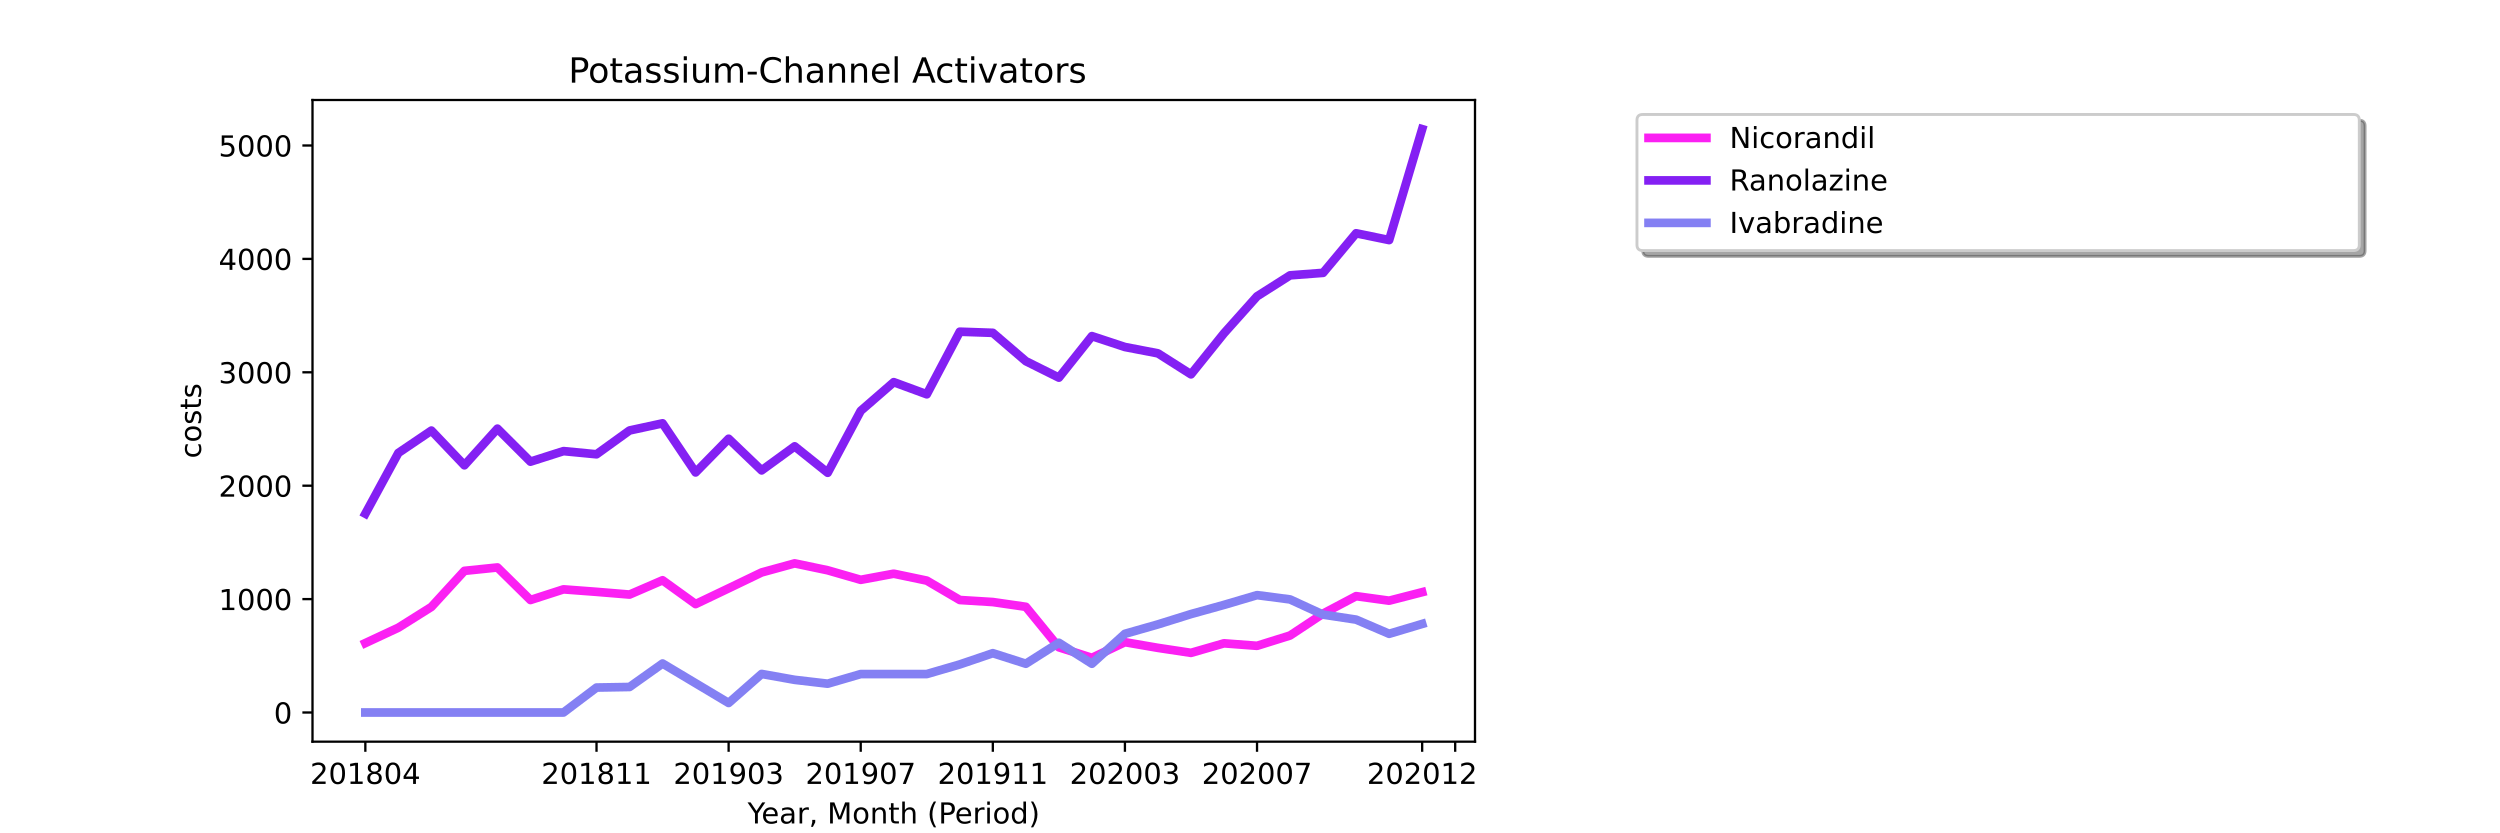 <?xml version="1.0" encoding="utf-8" standalone="no"?>
<!DOCTYPE svg PUBLIC "-//W3C//DTD SVG 1.1//EN"
  "http://www.w3.org/Graphics/SVG/1.1/DTD/svg11.dtd">
<!-- Created with matplotlib (https://matplotlib.org/) -->
<svg height="288pt" version="1.1" viewBox="0 0 864 288" width="864pt" xmlns="http://www.w3.org/2000/svg" xmlns:xlink="http://www.w3.org/1999/xlink">
 <defs>
  <style type="text/css">*{stroke-linecap:butt;stroke-linejoin:round;}</style>
 </defs>
 <g id="figure_1">
  <g id="patch_1">
   <path d="M 0 288 
L 864 288 
L 864 0 
L 0 0 
z
" style="fill:#ffffff;"/>
  </g>
  <g id="axes_1">
   <g id="patch_2">
    <path d="M 108 256.32 
L 509.76 256.32 
L 509.76 34.56 
L 108 34.56 
z
" style="fill:#ffffff;"/>
   </g>
   <g id="matplotlib.axis_1">
    <g id="xtick_1">
     <g id="line2d_1">
      <defs>
       <path d="M 0 0 
L 0 3.5 
" id="m729b1a4415" style="stroke:#000000;stroke-width:0.8;"/>
      </defs>
      <g>
       <use style="stroke:#000000;stroke-width:0.8;" x="126.262" xlink:href="#m729b1a4415" y="256.32"/>
      </g>
     </g>
     <g id="text_1">
      <!-- 201804 -->
      <g transform="translate(107.174 270.918)scale(0.1 -0.1)">
       <defs>
        <path d="M 19.188 8.297 
L 53.609 8.297 
L 53.609 0 
L 7.328 0 
L 7.328 8.297 
Q 12.938 14.109 22.625 23.891 
Q 32.328 33.688 34.812 36.531 
Q 39.547 41.844 41.422 45.531 
Q 43.312 49.219 43.312 52.781 
Q 43.312 58.594 39.234 62.25 
Q 35.156 65.922 28.609 65.922 
Q 23.969 65.922 18.812 64.312 
Q 13.672 62.703 7.812 59.422 
L 7.812 69.391 
Q 13.766 71.781 18.938 73 
Q 24.125 74.219 28.422 74.219 
Q 39.75 74.219 46.484 68.547 
Q 53.219 62.891 53.219 53.422 
Q 53.219 48.922 51.531 44.891 
Q 49.859 40.875 45.406 35.406 
Q 44.188 33.984 37.641 27.219 
Q 31.109 20.453 19.188 8.297 
z
" id="DejaVuSans-50"/>
        <path d="M 31.781 66.406 
Q 24.172 66.406 20.328 58.906 
Q 16.5 51.422 16.5 36.375 
Q 16.5 21.391 20.328 13.891 
Q 24.172 6.391 31.781 6.391 
Q 39.453 6.391 43.281 13.891 
Q 47.125 21.391 47.125 36.375 
Q 47.125 51.422 43.281 58.906 
Q 39.453 66.406 31.781 66.406 
z
M 31.781 74.219 
Q 44.047 74.219 50.516 64.516 
Q 56.984 54.828 56.984 36.375 
Q 56.984 17.969 50.516 8.266 
Q 44.047 -1.422 31.781 -1.422 
Q 19.531 -1.422 13.062 8.266 
Q 6.594 17.969 6.594 36.375 
Q 6.594 54.828 13.062 64.516 
Q 19.531 74.219 31.781 74.219 
z
" id="DejaVuSans-48"/>
        <path d="M 12.406 8.297 
L 28.516 8.297 
L 28.516 63.922 
L 10.984 60.406 
L 10.984 69.391 
L 28.422 72.906 
L 38.281 72.906 
L 38.281 8.297 
L 54.391 8.297 
L 54.391 0 
L 12.406 0 
z
" id="DejaVuSans-49"/>
        <path d="M 31.781 34.625 
Q 24.75 34.625 20.719 30.859 
Q 16.703 27.094 16.703 20.516 
Q 16.703 13.922 20.719 10.156 
Q 24.75 6.391 31.781 6.391 
Q 38.812 6.391 42.859 10.172 
Q 46.922 13.969 46.922 20.516 
Q 46.922 27.094 42.891 30.859 
Q 38.875 34.625 31.781 34.625 
z
M 21.922 38.812 
Q 15.578 40.375 12.031 44.719 
Q 8.5 49.078 8.5 55.328 
Q 8.5 64.062 14.719 69.141 
Q 20.953 74.219 31.781 74.219 
Q 42.672 74.219 48.875 69.141 
Q 55.078 64.062 55.078 55.328 
Q 55.078 49.078 51.531 44.719 
Q 48 40.375 41.703 38.812 
Q 48.828 37.156 52.797 32.312 
Q 56.781 27.484 56.781 20.516 
Q 56.781 9.906 50.312 4.234 
Q 43.844 -1.422 31.781 -1.422 
Q 19.734 -1.422 13.25 4.234 
Q 6.781 9.906 6.781 20.516 
Q 6.781 27.484 10.781 32.312 
Q 14.797 37.156 21.922 38.812 
z
M 18.312 54.391 
Q 18.312 48.734 21.844 45.562 
Q 25.391 42.391 31.781 42.391 
Q 38.141 42.391 41.719 45.562 
Q 45.312 48.734 45.312 54.391 
Q 45.312 60.062 41.719 63.234 
Q 38.141 66.406 31.781 66.406 
Q 25.391 66.406 21.844 63.234 
Q 18.312 60.062 18.312 54.391 
z
" id="DejaVuSans-56"/>
        <path d="M 37.797 64.312 
L 12.891 25.391 
L 37.797 25.391 
z
M 35.203 72.906 
L 47.609 72.906 
L 47.609 25.391 
L 58.016 25.391 
L 58.016 17.188 
L 47.609 17.188 
L 47.609 0 
L 37.797 0 
L 37.797 17.188 
L 4.891 17.188 
L 4.891 26.703 
z
" id="DejaVuSans-52"/>
       </defs>
       <use xlink:href="#DejaVuSans-50"/>
       <use x="63.623" xlink:href="#DejaVuSans-48"/>
       <use x="127.246" xlink:href="#DejaVuSans-49"/>
       <use x="190.869" xlink:href="#DejaVuSans-56"/>
       <use x="254.492" xlink:href="#DejaVuSans-48"/>
       <use x="318.115" xlink:href="#DejaVuSans-52"/>
      </g>
     </g>
    </g>
    <g id="xtick_2">
     <g id="line2d_2">
      <g>
       <use style="stroke:#000000;stroke-width:0.8;" x="206.157" xlink:href="#m729b1a4415" y="256.32"/>
      </g>
     </g>
     <g id="text_2">
      <!-- 201811 -->
      <g transform="translate(187.07 270.918)scale(0.1 -0.1)">
       <use xlink:href="#DejaVuSans-50"/>
       <use x="63.623" xlink:href="#DejaVuSans-48"/>
       <use x="127.246" xlink:href="#DejaVuSans-49"/>
       <use x="190.869" xlink:href="#DejaVuSans-56"/>
       <use x="254.492" xlink:href="#DejaVuSans-49"/>
       <use x="318.115" xlink:href="#DejaVuSans-49"/>
      </g>
     </g>
    </g>
    <g id="xtick_3">
     <g id="line2d_3">
      <g>
       <use style="stroke:#000000;stroke-width:0.8;" x="251.812" xlink:href="#m729b1a4415" y="256.32"/>
      </g>
     </g>
     <g id="text_3">
      <!-- 201903 -->
      <g transform="translate(232.724 270.918)scale(0.1 -0.1)">
       <defs>
        <path d="M 10.984 1.516 
L 10.984 10.5 
Q 14.703 8.734 18.5 7.812 
Q 22.312 6.891 25.984 6.891 
Q 35.75 6.891 40.891 13.453 
Q 46.047 20.016 46.781 33.406 
Q 43.953 29.203 39.594 26.953 
Q 35.25 24.703 29.984 24.703 
Q 19.047 24.703 12.672 31.312 
Q 6.297 37.938 6.297 49.422 
Q 6.297 60.641 12.938 67.422 
Q 19.578 74.219 30.609 74.219 
Q 43.266 74.219 49.922 64.516 
Q 56.594 54.828 56.594 36.375 
Q 56.594 19.141 48.406 8.859 
Q 40.234 -1.422 26.422 -1.422 
Q 22.703 -1.422 18.891 -0.688 
Q 15.094 0.047 10.984 1.516 
z
M 30.609 32.422 
Q 37.25 32.422 41.125 36.953 
Q 45.016 41.5 45.016 49.422 
Q 45.016 57.281 41.125 61.844 
Q 37.25 66.406 30.609 66.406 
Q 23.969 66.406 20.094 61.844 
Q 16.219 57.281 16.219 49.422 
Q 16.219 41.5 20.094 36.953 
Q 23.969 32.422 30.609 32.422 
z
" id="DejaVuSans-57"/>
        <path d="M 40.578 39.312 
Q 47.656 37.797 51.625 33 
Q 55.609 28.219 55.609 21.188 
Q 55.609 10.406 48.188 4.484 
Q 40.766 -1.422 27.094 -1.422 
Q 22.516 -1.422 17.656 -0.516 
Q 12.797 0.391 7.625 2.203 
L 7.625 11.719 
Q 11.719 9.328 16.594 8.109 
Q 21.484 6.891 26.812 6.891 
Q 36.078 6.891 40.938 10.547 
Q 45.797 14.203 45.797 21.188 
Q 45.797 27.641 41.281 31.266 
Q 36.766 34.906 28.719 34.906 
L 20.219 34.906 
L 20.219 43.016 
L 29.109 43.016 
Q 36.375 43.016 40.234 45.922 
Q 44.094 48.828 44.094 54.297 
Q 44.094 59.906 40.109 62.906 
Q 36.141 65.922 28.719 65.922 
Q 24.656 65.922 20.016 65.031 
Q 15.375 64.156 9.812 62.312 
L 9.812 71.094 
Q 15.438 72.656 20.344 73.438 
Q 25.25 74.219 29.594 74.219 
Q 40.828 74.219 47.359 69.109 
Q 53.906 64.016 53.906 55.328 
Q 53.906 49.266 50.438 45.094 
Q 46.969 40.922 40.578 39.312 
z
" id="DejaVuSans-51"/>
       </defs>
       <use xlink:href="#DejaVuSans-50"/>
       <use x="63.623" xlink:href="#DejaVuSans-48"/>
       <use x="127.246" xlink:href="#DejaVuSans-49"/>
       <use x="190.869" xlink:href="#DejaVuSans-57"/>
       <use x="254.492" xlink:href="#DejaVuSans-48"/>
       <use x="318.115" xlink:href="#DejaVuSans-51"/>
      </g>
     </g>
    </g>
    <g id="xtick_4">
     <g id="line2d_4">
      <g>
       <use style="stroke:#000000;stroke-width:0.8;" x="297.466" xlink:href="#m729b1a4415" y="256.32"/>
      </g>
     </g>
     <g id="text_4">
      <!-- 201907 -->
      <g transform="translate(278.379 270.918)scale(0.1 -0.1)">
       <defs>
        <path d="M 8.203 72.906 
L 55.078 72.906 
L 55.078 68.703 
L 28.609 0 
L 18.312 0 
L 43.219 64.594 
L 8.203 64.594 
z
" id="DejaVuSans-55"/>
       </defs>
       <use xlink:href="#DejaVuSans-50"/>
       <use x="63.623" xlink:href="#DejaVuSans-48"/>
       <use x="127.246" xlink:href="#DejaVuSans-49"/>
       <use x="190.869" xlink:href="#DejaVuSans-57"/>
       <use x="254.492" xlink:href="#DejaVuSans-48"/>
       <use x="318.115" xlink:href="#DejaVuSans-55"/>
      </g>
     </g>
    </g>
    <g id="xtick_5">
     <g id="line2d_5">
      <g>
       <use style="stroke:#000000;stroke-width:0.8;" x="343.121" xlink:href="#m729b1a4415" y="256.32"/>
      </g>
     </g>
     <g id="text_5">
      <!-- 201911 -->
      <g transform="translate(324.033 270.918)scale(0.1 -0.1)">
       <use xlink:href="#DejaVuSans-50"/>
       <use x="63.623" xlink:href="#DejaVuSans-48"/>
       <use x="127.246" xlink:href="#DejaVuSans-49"/>
       <use x="190.869" xlink:href="#DejaVuSans-57"/>
       <use x="254.492" xlink:href="#DejaVuSans-49"/>
       <use x="318.115" xlink:href="#DejaVuSans-49"/>
      </g>
     </g>
    </g>
    <g id="xtick_6">
     <g id="line2d_6">
      <g>
       <use style="stroke:#000000;stroke-width:0.8;" x="388.775" xlink:href="#m729b1a4415" y="256.32"/>
      </g>
     </g>
     <g id="text_6">
      <!-- 202003 -->
      <g transform="translate(369.688 270.918)scale(0.1 -0.1)">
       <use xlink:href="#DejaVuSans-50"/>
       <use x="63.623" xlink:href="#DejaVuSans-48"/>
       <use x="127.246" xlink:href="#DejaVuSans-50"/>
       <use x="190.869" xlink:href="#DejaVuSans-48"/>
       <use x="254.492" xlink:href="#DejaVuSans-48"/>
       <use x="318.115" xlink:href="#DejaVuSans-51"/>
      </g>
     </g>
    </g>
    <g id="xtick_7">
     <g id="line2d_7">
      <g>
       <use style="stroke:#000000;stroke-width:0.8;" x="434.43" xlink:href="#m729b1a4415" y="256.32"/>
      </g>
     </g>
     <g id="text_7">
      <!-- 202007 -->
      <g transform="translate(415.342 270.918)scale(0.1 -0.1)">
       <use xlink:href="#DejaVuSans-50"/>
       <use x="63.623" xlink:href="#DejaVuSans-48"/>
       <use x="127.246" xlink:href="#DejaVuSans-50"/>
       <use x="190.869" xlink:href="#DejaVuSans-48"/>
       <use x="254.492" xlink:href="#DejaVuSans-48"/>
       <use x="318.115" xlink:href="#DejaVuSans-55"/>
      </g>
     </g>
    </g>
    <g id="xtick_8">
     <g id="line2d_8">
      <g>
       <use style="stroke:#000000;stroke-width:0.8;" x="491.498" xlink:href="#m729b1a4415" y="256.32"/>
      </g>
     </g>
     <g id="text_8">
      <!-- 202012 -->
      <g transform="translate(472.411 270.918)scale(0.1 -0.1)">
       <use xlink:href="#DejaVuSans-50"/>
       <use x="63.623" xlink:href="#DejaVuSans-48"/>
       <use x="127.246" xlink:href="#DejaVuSans-50"/>
       <use x="190.869" xlink:href="#DejaVuSans-48"/>
       <use x="254.492" xlink:href="#DejaVuSans-49"/>
       <use x="318.115" xlink:href="#DejaVuSans-50"/>
      </g>
     </g>
    </g>
    <g id="xtick_9">
     <g id="line2d_9">
      <g>
       <use style="stroke:#000000;stroke-width:0.8;" x="502.912" xlink:href="#m729b1a4415" y="256.32"/>
      </g>
     </g>
    </g>
    <g id="text_9">
     <!-- Year, Month (Period) -->
     <g transform="translate(258.364 284.597)scale(0.1 -0.1)">
      <defs>
       <path d="M -0.203 72.906 
L 10.406 72.906 
L 30.609 42.922 
L 50.688 72.906 
L 61.281 72.906 
L 35.5 34.719 
L 35.5 0 
L 25.594 0 
L 25.594 34.719 
z
" id="DejaVuSans-89"/>
       <path d="M 56.203 29.594 
L 56.203 25.203 
L 14.891 25.203 
Q 15.484 15.922 20.484 11.062 
Q 25.484 6.203 34.422 6.203 
Q 39.594 6.203 44.453 7.469 
Q 49.312 8.734 54.109 11.281 
L 54.109 2.781 
Q 49.266 0.734 44.188 -0.344 
Q 39.109 -1.422 33.891 -1.422 
Q 20.797 -1.422 13.156 6.188 
Q 5.516 13.812 5.516 26.812 
Q 5.516 40.234 12.766 48.109 
Q 20.016 56 32.328 56 
Q 43.359 56 49.781 48.891 
Q 56.203 41.797 56.203 29.594 
z
M 47.219 32.234 
Q 47.125 39.594 43.094 43.984 
Q 39.062 48.391 32.422 48.391 
Q 24.906 48.391 20.391 44.141 
Q 15.875 39.891 15.188 32.172 
z
" id="DejaVuSans-101"/>
       <path d="M 34.281 27.484 
Q 23.391 27.484 19.188 25 
Q 14.984 22.516 14.984 16.5 
Q 14.984 11.719 18.141 8.906 
Q 21.297 6.109 26.703 6.109 
Q 34.188 6.109 38.703 11.406 
Q 43.219 16.703 43.219 25.484 
L 43.219 27.484 
z
M 52.203 31.203 
L 52.203 0 
L 43.219 0 
L 43.219 8.297 
Q 40.141 3.328 35.547 0.953 
Q 30.953 -1.422 24.312 -1.422 
Q 15.922 -1.422 10.953 3.297 
Q 6 8.016 6 15.922 
Q 6 25.141 12.172 29.828 
Q 18.359 34.516 30.609 34.516 
L 43.219 34.516 
L 43.219 35.406 
Q 43.219 41.609 39.141 45 
Q 35.062 48.391 27.688 48.391 
Q 23 48.391 18.547 47.266 
Q 14.109 46.141 10.016 43.891 
L 10.016 52.203 
Q 14.938 54.109 19.578 55.047 
Q 24.219 56 28.609 56 
Q 40.484 56 46.344 49.844 
Q 52.203 43.703 52.203 31.203 
z
" id="DejaVuSans-97"/>
       <path d="M 41.109 46.297 
Q 39.594 47.172 37.812 47.578 
Q 36.031 48 33.891 48 
Q 26.266 48 22.188 43.047 
Q 18.109 38.094 18.109 28.812 
L 18.109 0 
L 9.078 0 
L 9.078 54.688 
L 18.109 54.688 
L 18.109 46.188 
Q 20.953 51.172 25.484 53.578 
Q 30.031 56 36.531 56 
Q 37.453 56 38.578 55.875 
Q 39.703 55.766 41.062 55.516 
z
" id="DejaVuSans-114"/>
       <path d="M 11.719 12.406 
L 22.016 12.406 
L 22.016 4 
L 14.016 -11.625 
L 7.719 -11.625 
L 11.719 4 
z
" id="DejaVuSans-44"/>
       <path id="DejaVuSans-32"/>
       <path d="M 9.812 72.906 
L 24.516 72.906 
L 43.109 23.297 
L 61.812 72.906 
L 76.516 72.906 
L 76.516 0 
L 66.891 0 
L 66.891 64.016 
L 48.094 14.016 
L 38.188 14.016 
L 19.391 64.016 
L 19.391 0 
L 9.812 0 
z
" id="DejaVuSans-77"/>
       <path d="M 30.609 48.391 
Q 23.391 48.391 19.188 42.75 
Q 14.984 37.109 14.984 27.297 
Q 14.984 17.484 19.156 11.844 
Q 23.344 6.203 30.609 6.203 
Q 37.797 6.203 41.984 11.859 
Q 46.188 17.531 46.188 27.297 
Q 46.188 37.016 41.984 42.703 
Q 37.797 48.391 30.609 48.391 
z
M 30.609 56 
Q 42.328 56 49.016 48.375 
Q 55.719 40.766 55.719 27.297 
Q 55.719 13.875 49.016 6.219 
Q 42.328 -1.422 30.609 -1.422 
Q 18.844 -1.422 12.172 6.219 
Q 5.516 13.875 5.516 27.297 
Q 5.516 40.766 12.172 48.375 
Q 18.844 56 30.609 56 
z
" id="DejaVuSans-111"/>
       <path d="M 54.891 33.016 
L 54.891 0 
L 45.906 0 
L 45.906 32.719 
Q 45.906 40.484 42.875 44.328 
Q 39.844 48.188 33.797 48.188 
Q 26.516 48.188 22.312 43.547 
Q 18.109 38.922 18.109 30.906 
L 18.109 0 
L 9.078 0 
L 9.078 54.688 
L 18.109 54.688 
L 18.109 46.188 
Q 21.344 51.125 25.703 53.562 
Q 30.078 56 35.797 56 
Q 45.219 56 50.047 50.172 
Q 54.891 44.344 54.891 33.016 
z
" id="DejaVuSans-110"/>
       <path d="M 18.312 70.219 
L 18.312 54.688 
L 36.812 54.688 
L 36.812 47.703 
L 18.312 47.703 
L 18.312 18.016 
Q 18.312 11.328 20.141 9.422 
Q 21.969 7.516 27.594 7.516 
L 36.812 7.516 
L 36.812 0 
L 27.594 0 
Q 17.188 0 13.234 3.875 
Q 9.281 7.766 9.281 18.016 
L 9.281 47.703 
L 2.688 47.703 
L 2.688 54.688 
L 9.281 54.688 
L 9.281 70.219 
z
" id="DejaVuSans-116"/>
       <path d="M 54.891 33.016 
L 54.891 0 
L 45.906 0 
L 45.906 32.719 
Q 45.906 40.484 42.875 44.328 
Q 39.844 48.188 33.797 48.188 
Q 26.516 48.188 22.312 43.547 
Q 18.109 38.922 18.109 30.906 
L 18.109 0 
L 9.078 0 
L 9.078 75.984 
L 18.109 75.984 
L 18.109 46.188 
Q 21.344 51.125 25.703 53.562 
Q 30.078 56 35.797 56 
Q 45.219 56 50.047 50.172 
Q 54.891 44.344 54.891 33.016 
z
" id="DejaVuSans-104"/>
       <path d="M 31 75.875 
Q 24.469 64.656 21.281 53.656 
Q 18.109 42.672 18.109 31.391 
Q 18.109 20.125 21.312 9.062 
Q 24.516 -2 31 -13.188 
L 23.188 -13.188 
Q 15.875 -1.703 12.234 9.375 
Q 8.594 20.453 8.594 31.391 
Q 8.594 42.281 12.203 53.312 
Q 15.828 64.359 23.188 75.875 
z
" id="DejaVuSans-40"/>
       <path d="M 19.672 64.797 
L 19.672 37.406 
L 32.078 37.406 
Q 38.969 37.406 42.719 40.969 
Q 46.484 44.531 46.484 51.125 
Q 46.484 57.672 42.719 61.234 
Q 38.969 64.797 32.078 64.797 
z
M 9.812 72.906 
L 32.078 72.906 
Q 44.344 72.906 50.609 67.359 
Q 56.891 61.812 56.891 51.125 
Q 56.891 40.328 50.609 34.812 
Q 44.344 29.297 32.078 29.297 
L 19.672 29.297 
L 19.672 0 
L 9.812 0 
z
" id="DejaVuSans-80"/>
       <path d="M 9.422 54.688 
L 18.406 54.688 
L 18.406 0 
L 9.422 0 
z
M 9.422 75.984 
L 18.406 75.984 
L 18.406 64.594 
L 9.422 64.594 
z
" id="DejaVuSans-105"/>
       <path d="M 45.406 46.391 
L 45.406 75.984 
L 54.391 75.984 
L 54.391 0 
L 45.406 0 
L 45.406 8.203 
Q 42.578 3.328 38.25 0.953 
Q 33.938 -1.422 27.875 -1.422 
Q 17.969 -1.422 11.734 6.484 
Q 5.516 14.406 5.516 27.297 
Q 5.516 40.188 11.734 48.094 
Q 17.969 56 27.875 56 
Q 33.938 56 38.25 53.625 
Q 42.578 51.266 45.406 46.391 
z
M 14.797 27.297 
Q 14.797 17.391 18.875 11.75 
Q 22.953 6.109 30.078 6.109 
Q 37.203 6.109 41.297 11.75 
Q 45.406 17.391 45.406 27.297 
Q 45.406 37.203 41.297 42.844 
Q 37.203 48.484 30.078 48.484 
Q 22.953 48.484 18.875 42.844 
Q 14.797 37.203 14.797 27.297 
z
" id="DejaVuSans-100"/>
       <path d="M 8.016 75.875 
L 15.828 75.875 
Q 23.141 64.359 26.781 53.312 
Q 30.422 42.281 30.422 31.391 
Q 30.422 20.453 26.781 9.375 
Q 23.141 -1.703 15.828 -13.188 
L 8.016 -13.188 
Q 14.5 -2 17.703 9.062 
Q 20.906 20.125 20.906 31.391 
Q 20.906 42.672 17.703 53.656 
Q 14.5 64.656 8.016 75.875 
z
" id="DejaVuSans-41"/>
      </defs>
      <use xlink:href="#DejaVuSans-89"/>
      <use x="47.834" xlink:href="#DejaVuSans-101"/>
      <use x="109.357" xlink:href="#DejaVuSans-97"/>
      <use x="170.637" xlink:href="#DejaVuSans-114"/>
      <use x="211.75" xlink:href="#DejaVuSans-44"/>
      <use x="243.537" xlink:href="#DejaVuSans-32"/>
      <use x="275.324" xlink:href="#DejaVuSans-77"/>
      <use x="361.604" xlink:href="#DejaVuSans-111"/>
      <use x="422.785" xlink:href="#DejaVuSans-110"/>
      <use x="486.164" xlink:href="#DejaVuSans-116"/>
      <use x="525.373" xlink:href="#DejaVuSans-104"/>
      <use x="588.752" xlink:href="#DejaVuSans-32"/>
      <use x="620.539" xlink:href="#DejaVuSans-40"/>
      <use x="659.553" xlink:href="#DejaVuSans-80"/>
      <use x="716.23" xlink:href="#DejaVuSans-101"/>
      <use x="777.754" xlink:href="#DejaVuSans-114"/>
      <use x="818.867" xlink:href="#DejaVuSans-105"/>
      <use x="846.65" xlink:href="#DejaVuSans-111"/>
      <use x="907.832" xlink:href="#DejaVuSans-100"/>
      <use x="971.309" xlink:href="#DejaVuSans-41"/>
     </g>
    </g>
   </g>
   <g id="matplotlib.axis_2">
    <g id="ytick_1">
     <g id="line2d_10">
      <defs>
       <path d="M 0 0 
L -3.5 0 
" id="mc10f10ea99" style="stroke:#000000;stroke-width:0.8;"/>
      </defs>
      <g>
       <use style="stroke:#000000;stroke-width:0.8;" x="108" xlink:href="#mc10f10ea99" y="246.24"/>
      </g>
     </g>
     <g id="text_10">
      <!-- 0 -->
      <g transform="translate(94.638 250.039)scale(0.1 -0.1)">
       <use xlink:href="#DejaVuSans-48"/>
      </g>
     </g>
    </g>
    <g id="ytick_2">
     <g id="line2d_11">
      <g>
       <use style="stroke:#000000;stroke-width:0.8;" x="108" xlink:href="#mc10f10ea99" y="207.049"/>
      </g>
     </g>
     <g id="text_11">
      <!-- 1000 -->
      <g transform="translate(75.55 210.848)scale(0.1 -0.1)">
       <use xlink:href="#DejaVuSans-49"/>
       <use x="63.623" xlink:href="#DejaVuSans-48"/>
       <use x="127.246" xlink:href="#DejaVuSans-48"/>
       <use x="190.869" xlink:href="#DejaVuSans-48"/>
      </g>
     </g>
    </g>
    <g id="ytick_3">
     <g id="line2d_12">
      <g>
       <use style="stroke:#000000;stroke-width:0.8;" x="108" xlink:href="#mc10f10ea99" y="167.857"/>
      </g>
     </g>
     <g id="text_12">
      <!-- 2000 -->
      <g transform="translate(75.55 171.657)scale(0.1 -0.1)">
       <use xlink:href="#DejaVuSans-50"/>
       <use x="63.623" xlink:href="#DejaVuSans-48"/>
       <use x="127.246" xlink:href="#DejaVuSans-48"/>
       <use x="190.869" xlink:href="#DejaVuSans-48"/>
      </g>
     </g>
    </g>
    <g id="ytick_4">
     <g id="line2d_13">
      <g>
       <use style="stroke:#000000;stroke-width:0.8;" x="108" xlink:href="#mc10f10ea99" y="128.666"/>
      </g>
     </g>
     <g id="text_13">
      <!-- 3000 -->
      <g transform="translate(75.55 132.465)scale(0.1 -0.1)">
       <use xlink:href="#DejaVuSans-51"/>
       <use x="63.623" xlink:href="#DejaVuSans-48"/>
       <use x="127.246" xlink:href="#DejaVuSans-48"/>
       <use x="190.869" xlink:href="#DejaVuSans-48"/>
      </g>
     </g>
    </g>
    <g id="ytick_5">
     <g id="line2d_14">
      <g>
       <use style="stroke:#000000;stroke-width:0.8;" x="108" xlink:href="#mc10f10ea99" y="89.475"/>
      </g>
     </g>
     <g id="text_14">
      <!-- 4000 -->
      <g transform="translate(75.55 93.274)scale(0.1 -0.1)">
       <use xlink:href="#DejaVuSans-52"/>
       <use x="63.623" xlink:href="#DejaVuSans-48"/>
       <use x="127.246" xlink:href="#DejaVuSans-48"/>
       <use x="190.869" xlink:href="#DejaVuSans-48"/>
      </g>
     </g>
    </g>
    <g id="ytick_6">
     <g id="line2d_15">
      <g>
       <use style="stroke:#000000;stroke-width:0.8;" x="108" xlink:href="#mc10f10ea99" y="50.284"/>
      </g>
     </g>
     <g id="text_15">
      <!-- 5000 -->
      <g transform="translate(75.55 54.083)scale(0.1 -0.1)">
       <defs>
        <path d="M 10.797 72.906 
L 49.516 72.906 
L 49.516 64.594 
L 19.828 64.594 
L 19.828 46.734 
Q 21.969 47.469 24.109 47.828 
Q 26.266 48.188 28.422 48.188 
Q 40.625 48.188 47.75 41.5 
Q 54.891 34.812 54.891 23.391 
Q 54.891 11.625 47.562 5.094 
Q 40.234 -1.422 26.906 -1.422 
Q 22.312 -1.422 17.547 -0.641 
Q 12.797 0.141 7.719 1.703 
L 7.719 11.625 
Q 12.109 9.234 16.797 8.062 
Q 21.484 6.891 26.703 6.891 
Q 35.156 6.891 40.078 11.328 
Q 45.016 15.766 45.016 23.391 
Q 45.016 31 40.078 35.438 
Q 35.156 39.891 26.703 39.891 
Q 22.75 39.891 18.812 39.016 
Q 14.891 38.141 10.797 36.281 
z
" id="DejaVuSans-53"/>
       </defs>
       <use xlink:href="#DejaVuSans-53"/>
       <use x="63.623" xlink:href="#DejaVuSans-48"/>
       <use x="127.246" xlink:href="#DejaVuSans-48"/>
       <use x="190.869" xlink:href="#DejaVuSans-48"/>
      </g>
     </g>
    </g>
    <g id="text_16">
     <!-- costs -->
     <g transform="translate(69.47 158.418)rotate(-90)scale(0.1 -0.1)">
      <defs>
       <path d="M 48.781 52.594 
L 48.781 44.188 
Q 44.969 46.297 41.141 47.344 
Q 37.312 48.391 33.406 48.391 
Q 24.656 48.391 19.812 42.844 
Q 14.984 37.312 14.984 27.297 
Q 14.984 17.281 19.812 11.734 
Q 24.656 6.203 33.406 6.203 
Q 37.312 6.203 41.141 7.25 
Q 44.969 8.297 48.781 10.406 
L 48.781 2.094 
Q 45.016 0.344 40.984 -0.531 
Q 36.969 -1.422 32.422 -1.422 
Q 20.062 -1.422 12.781 6.344 
Q 5.516 14.109 5.516 27.297 
Q 5.516 40.672 12.859 48.328 
Q 20.219 56 33.016 56 
Q 37.156 56 41.109 55.141 
Q 45.062 54.297 48.781 52.594 
z
" id="DejaVuSans-99"/>
       <path d="M 44.281 53.078 
L 44.281 44.578 
Q 40.484 46.531 36.375 47.5 
Q 32.281 48.484 27.875 48.484 
Q 21.188 48.484 17.844 46.438 
Q 14.5 44.391 14.5 40.281 
Q 14.5 37.156 16.891 35.375 
Q 19.281 33.594 26.516 31.984 
L 29.594 31.297 
Q 39.156 29.25 43.188 25.516 
Q 47.219 21.781 47.219 15.094 
Q 47.219 7.469 41.188 3.016 
Q 35.156 -1.422 24.609 -1.422 
Q 20.219 -1.422 15.453 -0.562 
Q 10.688 0.297 5.422 2 
L 5.422 11.281 
Q 10.406 8.688 15.234 7.391 
Q 20.062 6.109 24.812 6.109 
Q 31.156 6.109 34.562 8.281 
Q 37.984 10.453 37.984 14.406 
Q 37.984 18.062 35.516 20.016 
Q 33.062 21.969 24.703 23.781 
L 21.578 24.516 
Q 13.234 26.266 9.516 29.906 
Q 5.812 33.547 5.812 39.891 
Q 5.812 47.609 11.281 51.797 
Q 16.75 56 26.812 56 
Q 31.781 56 36.172 55.266 
Q 40.578 54.547 44.281 53.078 
z
" id="DejaVuSans-115"/>
      </defs>
      <use xlink:href="#DejaVuSans-99"/>
      <use x="54.98" xlink:href="#DejaVuSans-111"/>
      <use x="116.162" xlink:href="#DejaVuSans-115"/>
      <use x="168.262" xlink:href="#DejaVuSans-116"/>
      <use x="207.471" xlink:href="#DejaVuSans-115"/>
     </g>
    </g>
   </g>
   <g id="line2d_16">
    <path clip-path="url(#p0f101bae19)" d="M 126.262 222.255 
L 137.675 216.925 
L 149.089 209.753 
L 160.503 197.29 
L 171.916 196.114 
L 183.33 207.362 
L 194.744 203.678 
L 206.157 204.54 
L 217.571 205.481 
L 228.985 200.543 
L 240.398 208.773 
L 251.812 203.326 
L 263.225 197.839 
L 274.639 194.703 
L 286.053 197.094 
L 297.466 200.386 
L 308.88 198.27 
L 320.294 200.661 
L 331.707 207.362 
L 343.121 208.068 
L 354.535 209.714 
L 365.948 223.705 
L 377.362 227.35 
L 388.775 221.941 
L 400.189 223.901 
L 411.603 225.625 
L 423.016 222.333 
L 434.43 223.196 
L 445.844 219.629 
L 457.257 212.065 
L 468.671 206.03 
L 480.085 207.597 
L 491.498 204.658 
" style="fill:none;stroke:#fb20f3;stroke-linecap:square;stroke-width:3;"/>
   </g>
   <g id="line2d_17">
    <path clip-path="url(#p0f101bae19)" d="M 126.262 177.538 
L 137.675 156.531 
L 149.089 148.81 
L 160.503 160.803 
L 171.916 148.144 
L 183.33 159.549 
L 194.744 155.904 
L 206.157 157.001 
L 217.571 148.771 
L 228.985 146.302 
L 240.398 163.272 
L 251.812 151.632 
L 263.225 162.567 
L 274.639 154.258 
L 286.053 163.39 
L 297.466 141.991 
L 308.88 132.076 
L 320.294 136.269 
L 331.707 114.636 
L 343.121 115.028 
L 354.535 124.825 
L 365.948 130.508 
L 377.362 116.164 
L 388.775 119.926 
L 400.189 122.121 
L 411.603 129.372 
L 423.016 115.184 
L 434.43 102.408 
L 445.844 95.158 
L 457.257 94.295 
L 468.671 80.618 
L 480.085 82.969 
L 491.498 44.64 
" style="fill:none;stroke:#8420f3;stroke-linecap:square;stroke-width:3;"/>
   </g>
   <g id="line2d_18">
    <path clip-path="url(#p0f101bae19)" d="M 126.262 246.24 
L 137.675 246.24 
L 149.089 246.24 
L 160.503 246.24 
L 171.916 246.24 
L 183.33 246.24 
L 194.744 246.24 
L 206.157 237.618 
L 217.571 237.422 
L 228.985 229.309 
L 240.398 236.129 
L 251.812 242.948 
L 263.225 232.915 
L 274.639 234.953 
L 286.053 236.285 
L 297.466 232.954 
L 308.88 232.954 
L 320.294 232.954 
L 331.707 229.623 
L 343.121 225.743 
L 354.535 229.388 
L 365.948 222.137 
L 377.362 229.388 
L 388.775 219.041 
L 400.189 215.788 
L 411.603 212.222 
L 423.016 209.047 
L 434.43 205.677 
L 445.844 207.166 
L 457.257 212.418 
L 468.671 214.142 
L 480.085 219.041 
L 491.498 215.632 
" style="fill:none;stroke:#8480f3;stroke-linecap:square;stroke-width:3;"/>
   </g>
   <g id="patch_3">
    <path d="M 108 256.32 
L 108 34.56 
" style="fill:none;stroke:#000000;stroke-linecap:square;stroke-linejoin:miter;stroke-width:0.8;"/>
   </g>
   <g id="patch_4">
    <path d="M 509.76 256.32 
L 509.76 34.56 
" style="fill:none;stroke:#000000;stroke-linecap:square;stroke-linejoin:miter;stroke-width:0.8;"/>
   </g>
   <g id="patch_5">
    <path d="M 108 256.32 
L 509.76 256.32 
" style="fill:none;stroke:#000000;stroke-linecap:square;stroke-linejoin:miter;stroke-width:0.8;"/>
   </g>
   <g id="patch_6">
    <path d="M 108 34.56 
L 509.76 34.56 
" style="fill:none;stroke:#000000;stroke-linecap:square;stroke-linejoin:miter;stroke-width:0.8;"/>
   </g>
   <g id="text_17">
    <!-- Potassium-Channel Activators             -->
    <g transform="translate(196.466 28.56)scale(0.12 -0.12)">
     <defs>
      <path d="M 8.5 21.578 
L 8.5 54.688 
L 17.484 54.688 
L 17.484 21.922 
Q 17.484 14.156 20.5 10.266 
Q 23.531 6.391 29.594 6.391 
Q 36.859 6.391 41.078 11.031 
Q 45.312 15.672 45.312 23.688 
L 45.312 54.688 
L 54.297 54.688 
L 54.297 0 
L 45.312 0 
L 45.312 8.406 
Q 42.047 3.422 37.719 1 
Q 33.406 -1.422 27.688 -1.422 
Q 18.266 -1.422 13.375 4.438 
Q 8.5 10.297 8.5 21.578 
z
M 31.109 56 
z
" id="DejaVuSans-117"/>
      <path d="M 52 44.188 
Q 55.375 50.25 60.062 53.125 
Q 64.75 56 71.094 56 
Q 79.641 56 84.281 50.016 
Q 88.922 44.047 88.922 33.016 
L 88.922 0 
L 79.891 0 
L 79.891 32.719 
Q 79.891 40.578 77.094 44.375 
Q 74.312 48.188 68.609 48.188 
Q 61.625 48.188 57.562 43.547 
Q 53.516 38.922 53.516 30.906 
L 53.516 0 
L 44.484 0 
L 44.484 32.719 
Q 44.484 40.625 41.703 44.406 
Q 38.922 48.188 33.109 48.188 
Q 26.219 48.188 22.156 43.531 
Q 18.109 38.875 18.109 30.906 
L 18.109 0 
L 9.078 0 
L 9.078 54.688 
L 18.109 54.688 
L 18.109 46.188 
Q 21.188 51.219 25.484 53.609 
Q 29.781 56 35.688 56 
Q 41.656 56 45.828 52.969 
Q 50 49.953 52 44.188 
z
" id="DejaVuSans-109"/>
      <path d="M 4.891 31.391 
L 31.203 31.391 
L 31.203 23.391 
L 4.891 23.391 
z
" id="DejaVuSans-45"/>
      <path d="M 64.406 67.281 
L 64.406 56.891 
Q 59.422 61.531 53.781 63.812 
Q 48.141 66.109 41.797 66.109 
Q 29.297 66.109 22.656 58.469 
Q 16.016 50.828 16.016 36.375 
Q 16.016 21.969 22.656 14.328 
Q 29.297 6.688 41.797 6.688 
Q 48.141 6.688 53.781 8.984 
Q 59.422 11.281 64.406 15.922 
L 64.406 5.609 
Q 59.234 2.094 53.438 0.328 
Q 47.656 -1.422 41.219 -1.422 
Q 24.656 -1.422 15.125 8.703 
Q 5.609 18.844 5.609 36.375 
Q 5.609 53.953 15.125 64.078 
Q 24.656 74.219 41.219 74.219 
Q 47.75 74.219 53.531 72.484 
Q 59.328 70.75 64.406 67.281 
z
" id="DejaVuSans-67"/>
      <path d="M 9.422 75.984 
L 18.406 75.984 
L 18.406 0 
L 9.422 0 
z
" id="DejaVuSans-108"/>
      <path d="M 34.188 63.188 
L 20.797 26.906 
L 47.609 26.906 
z
M 28.609 72.906 
L 39.797 72.906 
L 67.578 0 
L 57.328 0 
L 50.688 18.703 
L 17.828 18.703 
L 11.188 0 
L 0.781 0 
z
" id="DejaVuSans-65"/>
      <path d="M 2.984 54.688 
L 12.5 54.688 
L 29.594 8.797 
L 46.688 54.688 
L 56.203 54.688 
L 35.688 0 
L 23.484 0 
z
" id="DejaVuSans-118"/>
     </defs>
     <use xlink:href="#DejaVuSans-80"/>
     <use x="56.678" xlink:href="#DejaVuSans-111"/>
     <use x="117.859" xlink:href="#DejaVuSans-116"/>
     <use x="157.068" xlink:href="#DejaVuSans-97"/>
     <use x="218.348" xlink:href="#DejaVuSans-115"/>
     <use x="270.447" xlink:href="#DejaVuSans-115"/>
     <use x="322.547" xlink:href="#DejaVuSans-105"/>
     <use x="350.33" xlink:href="#DejaVuSans-117"/>
     <use x="413.709" xlink:href="#DejaVuSans-109"/>
     <use x="511.121" xlink:href="#DejaVuSans-45"/>
     <use x="547.205" xlink:href="#DejaVuSans-67"/>
     <use x="617.029" xlink:href="#DejaVuSans-104"/>
     <use x="680.408" xlink:href="#DejaVuSans-97"/>
     <use x="741.688" xlink:href="#DejaVuSans-110"/>
     <use x="805.066" xlink:href="#DejaVuSans-110"/>
     <use x="868.445" xlink:href="#DejaVuSans-101"/>
     <use x="929.969" xlink:href="#DejaVuSans-108"/>
     <use x="957.752" xlink:href="#DejaVuSans-32"/>
     <use x="989.539" xlink:href="#DejaVuSans-65"/>
     <use x="1056.197" xlink:href="#DejaVuSans-99"/>
     <use x="1111.178" xlink:href="#DejaVuSans-116"/>
     <use x="1150.387" xlink:href="#DejaVuSans-105"/>
     <use x="1178.17" xlink:href="#DejaVuSans-118"/>
     <use x="1237.35" xlink:href="#DejaVuSans-97"/>
     <use x="1298.629" xlink:href="#DejaVuSans-116"/>
     <use x="1337.838" xlink:href="#DejaVuSans-111"/>
     <use x="1399.02" xlink:href="#DejaVuSans-114"/>
     <use x="1440.133" xlink:href="#DejaVuSans-115"/>
     <use x="1492.232" xlink:href="#DejaVuSans-32"/>
     <use x="1524.02" xlink:href="#DejaVuSans-32"/>
     <use x="1555.807" xlink:href="#DejaVuSans-32"/>
     <use x="1587.594" xlink:href="#DejaVuSans-32"/>
     <use x="1619.381" xlink:href="#DejaVuSans-32"/>
     <use x="1651.168" xlink:href="#DejaVuSans-32"/>
     <use x="1682.955" xlink:href="#DejaVuSans-32"/>
     <use x="1714.742" xlink:href="#DejaVuSans-32"/>
     <use x="1746.529" xlink:href="#DejaVuSans-32"/>
     <use x="1778.316" xlink:href="#DejaVuSans-32"/>
     <use x="1810.104" xlink:href="#DejaVuSans-32"/>
     <use x="1841.891" xlink:href="#DejaVuSans-32"/>
    </g>
   </g>
   <g id="legend_1">
    <g id="patch_7">
     <path d="M 569.733 88.594 
L 815.371 88.594 
Q 817.371 88.594 817.371 86.594 
L 817.371 43.56 
Q 817.371 41.56 815.371 41.56 
L 569.733 41.56 
Q 567.733 41.56 567.733 43.56 
L 567.733 86.594 
Q 567.733 88.594 569.733 88.594 
z
" style="fill:#4c4c4c;opacity:0.5;stroke:#4c4c4c;stroke-linejoin:miter;"/>
    </g>
    <g id="patch_8">
     <path d="M 567.733 86.594 
L 813.371 86.594 
Q 815.371 86.594 815.371 84.594 
L 815.371 41.56 
Q 815.371 39.56 813.371 39.56 
L 567.733 39.56 
Q 565.733 39.56 565.733 41.56 
L 565.733 84.594 
Q 565.733 86.594 567.733 86.594 
z
" style="fill:#ffffff;stroke:#cccccc;stroke-linejoin:miter;"/>
    </g>
    <g id="line2d_19">
     <path d="M 569.733 47.658 
L 589.733 47.658 
" style="fill:none;stroke:#fb20f3;stroke-linecap:square;stroke-width:3;"/>
    </g>
    <g id="line2d_20"/>
    <g id="text_18">
     <!-- Nicorandil                                                   -->
     <g transform="translate(597.733 51.158)scale(0.1 -0.1)">
      <defs>
       <path d="M 9.812 72.906 
L 23.094 72.906 
L 55.422 11.922 
L 55.422 72.906 
L 64.984 72.906 
L 64.984 0 
L 51.703 0 
L 19.391 60.984 
L 19.391 0 
L 9.812 0 
z
" id="DejaVuSans-78"/>
      </defs>
      <use xlink:href="#DejaVuSans-78"/>
      <use x="74.805" xlink:href="#DejaVuSans-105"/>
      <use x="102.588" xlink:href="#DejaVuSans-99"/>
      <use x="157.568" xlink:href="#DejaVuSans-111"/>
      <use x="218.75" xlink:href="#DejaVuSans-114"/>
      <use x="259.863" xlink:href="#DejaVuSans-97"/>
      <use x="321.143" xlink:href="#DejaVuSans-110"/>
      <use x="384.521" xlink:href="#DejaVuSans-100"/>
      <use x="447.998" xlink:href="#DejaVuSans-105"/>
      <use x="475.781" xlink:href="#DejaVuSans-108"/>
      <use x="503.564" xlink:href="#DejaVuSans-32"/>
      <use x="535.352" xlink:href="#DejaVuSans-32"/>
      <use x="567.139" xlink:href="#DejaVuSans-32"/>
      <use x="598.926" xlink:href="#DejaVuSans-32"/>
      <use x="630.713" xlink:href="#DejaVuSans-32"/>
      <use x="662.5" xlink:href="#DejaVuSans-32"/>
      <use x="694.287" xlink:href="#DejaVuSans-32"/>
      <use x="726.074" xlink:href="#DejaVuSans-32"/>
      <use x="757.861" xlink:href="#DejaVuSans-32"/>
      <use x="789.648" xlink:href="#DejaVuSans-32"/>
      <use x="821.436" xlink:href="#DejaVuSans-32"/>
      <use x="853.223" xlink:href="#DejaVuSans-32"/>
      <use x="885.01" xlink:href="#DejaVuSans-32"/>
      <use x="916.797" xlink:href="#DejaVuSans-32"/>
      <use x="948.584" xlink:href="#DejaVuSans-32"/>
      <use x="980.371" xlink:href="#DejaVuSans-32"/>
      <use x="1012.158" xlink:href="#DejaVuSans-32"/>
      <use x="1043.945" xlink:href="#DejaVuSans-32"/>
      <use x="1075.732" xlink:href="#DejaVuSans-32"/>
      <use x="1107.52" xlink:href="#DejaVuSans-32"/>
      <use x="1139.307" xlink:href="#DejaVuSans-32"/>
      <use x="1171.094" xlink:href="#DejaVuSans-32"/>
      <use x="1202.881" xlink:href="#DejaVuSans-32"/>
      <use x="1234.668" xlink:href="#DejaVuSans-32"/>
      <use x="1266.455" xlink:href="#DejaVuSans-32"/>
      <use x="1298.242" xlink:href="#DejaVuSans-32"/>
      <use x="1330.029" xlink:href="#DejaVuSans-32"/>
      <use x="1361.816" xlink:href="#DejaVuSans-32"/>
      <use x="1393.604" xlink:href="#DejaVuSans-32"/>
      <use x="1425.391" xlink:href="#DejaVuSans-32"/>
      <use x="1457.178" xlink:href="#DejaVuSans-32"/>
      <use x="1488.965" xlink:href="#DejaVuSans-32"/>
      <use x="1520.752" xlink:href="#DejaVuSans-32"/>
      <use x="1552.539" xlink:href="#DejaVuSans-32"/>
      <use x="1584.326" xlink:href="#DejaVuSans-32"/>
      <use x="1616.113" xlink:href="#DejaVuSans-32"/>
      <use x="1647.9" xlink:href="#DejaVuSans-32"/>
      <use x="1679.688" xlink:href="#DejaVuSans-32"/>
      <use x="1711.475" xlink:href="#DejaVuSans-32"/>
      <use x="1743.262" xlink:href="#DejaVuSans-32"/>
      <use x="1775.049" xlink:href="#DejaVuSans-32"/>
      <use x="1806.836" xlink:href="#DejaVuSans-32"/>
      <use x="1838.623" xlink:href="#DejaVuSans-32"/>
      <use x="1870.41" xlink:href="#DejaVuSans-32"/>
      <use x="1902.197" xlink:href="#DejaVuSans-32"/>
      <use x="1933.984" xlink:href="#DejaVuSans-32"/>
      <use x="1965.771" xlink:href="#DejaVuSans-32"/>
      <use x="1997.559" xlink:href="#DejaVuSans-32"/>
      <use x="2029.346" xlink:href="#DejaVuSans-32"/>
      <use x="2061.133" xlink:href="#DejaVuSans-32"/>
     </g>
    </g>
    <g id="line2d_21">
     <path d="M 569.733 62.337 
L 589.733 62.337 
" style="fill:none;stroke:#8420f3;stroke-linecap:square;stroke-width:3;"/>
    </g>
    <g id="line2d_22"/>
    <g id="text_19">
     <!-- Ranolazine                                                   -->
     <g transform="translate(597.733 65.837)scale(0.1 -0.1)">
      <defs>
       <path d="M 44.391 34.188 
Q 47.562 33.109 50.562 29.594 
Q 53.562 26.078 56.594 19.922 
L 66.609 0 
L 56 0 
L 46.688 18.703 
Q 43.062 26.031 39.672 28.422 
Q 36.281 30.812 30.422 30.812 
L 19.672 30.812 
L 19.672 0 
L 9.812 0 
L 9.812 72.906 
L 32.078 72.906 
Q 44.578 72.906 50.734 67.672 
Q 56.891 62.453 56.891 51.906 
Q 56.891 45.016 53.688 40.469 
Q 50.484 35.938 44.391 34.188 
z
M 19.672 64.797 
L 19.672 38.922 
L 32.078 38.922 
Q 39.203 38.922 42.844 42.219 
Q 46.484 45.516 46.484 51.906 
Q 46.484 58.297 42.844 61.547 
Q 39.203 64.797 32.078 64.797 
z
" id="DejaVuSans-82"/>
       <path d="M 5.516 54.688 
L 48.188 54.688 
L 48.188 46.484 
L 14.406 7.172 
L 48.188 7.172 
L 48.188 0 
L 4.297 0 
L 4.297 8.203 
L 38.094 47.516 
L 5.516 47.516 
z
" id="DejaVuSans-122"/>
      </defs>
      <use xlink:href="#DejaVuSans-82"/>
      <use x="67.232" xlink:href="#DejaVuSans-97"/>
      <use x="128.512" xlink:href="#DejaVuSans-110"/>
      <use x="191.891" xlink:href="#DejaVuSans-111"/>
      <use x="253.072" xlink:href="#DejaVuSans-108"/>
      <use x="280.855" xlink:href="#DejaVuSans-97"/>
      <use x="342.135" xlink:href="#DejaVuSans-122"/>
      <use x="394.625" xlink:href="#DejaVuSans-105"/>
      <use x="422.408" xlink:href="#DejaVuSans-110"/>
      <use x="485.787" xlink:href="#DejaVuSans-101"/>
      <use x="547.311" xlink:href="#DejaVuSans-32"/>
      <use x="579.098" xlink:href="#DejaVuSans-32"/>
      <use x="610.885" xlink:href="#DejaVuSans-32"/>
      <use x="642.672" xlink:href="#DejaVuSans-32"/>
      <use x="674.459" xlink:href="#DejaVuSans-32"/>
      <use x="706.246" xlink:href="#DejaVuSans-32"/>
      <use x="738.033" xlink:href="#DejaVuSans-32"/>
      <use x="769.82" xlink:href="#DejaVuSans-32"/>
      <use x="801.607" xlink:href="#DejaVuSans-32"/>
      <use x="833.395" xlink:href="#DejaVuSans-32"/>
      <use x="865.182" xlink:href="#DejaVuSans-32"/>
      <use x="896.969" xlink:href="#DejaVuSans-32"/>
      <use x="928.756" xlink:href="#DejaVuSans-32"/>
      <use x="960.543" xlink:href="#DejaVuSans-32"/>
      <use x="992.33" xlink:href="#DejaVuSans-32"/>
      <use x="1024.117" xlink:href="#DejaVuSans-32"/>
      <use x="1055.904" xlink:href="#DejaVuSans-32"/>
      <use x="1087.691" xlink:href="#DejaVuSans-32"/>
      <use x="1119.479" xlink:href="#DejaVuSans-32"/>
      <use x="1151.266" xlink:href="#DejaVuSans-32"/>
      <use x="1183.053" xlink:href="#DejaVuSans-32"/>
      <use x="1214.84" xlink:href="#DejaVuSans-32"/>
      <use x="1246.627" xlink:href="#DejaVuSans-32"/>
      <use x="1278.414" xlink:href="#DejaVuSans-32"/>
      <use x="1310.201" xlink:href="#DejaVuSans-32"/>
      <use x="1341.988" xlink:href="#DejaVuSans-32"/>
      <use x="1373.775" xlink:href="#DejaVuSans-32"/>
      <use x="1405.562" xlink:href="#DejaVuSans-32"/>
      <use x="1437.35" xlink:href="#DejaVuSans-32"/>
      <use x="1469.137" xlink:href="#DejaVuSans-32"/>
      <use x="1500.924" xlink:href="#DejaVuSans-32"/>
      <use x="1532.711" xlink:href="#DejaVuSans-32"/>
      <use x="1564.498" xlink:href="#DejaVuSans-32"/>
      <use x="1596.285" xlink:href="#DejaVuSans-32"/>
      <use x="1628.072" xlink:href="#DejaVuSans-32"/>
      <use x="1659.859" xlink:href="#DejaVuSans-32"/>
      <use x="1691.646" xlink:href="#DejaVuSans-32"/>
      <use x="1723.434" xlink:href="#DejaVuSans-32"/>
      <use x="1755.221" xlink:href="#DejaVuSans-32"/>
      <use x="1787.008" xlink:href="#DejaVuSans-32"/>
      <use x="1818.795" xlink:href="#DejaVuSans-32"/>
      <use x="1850.582" xlink:href="#DejaVuSans-32"/>
      <use x="1882.369" xlink:href="#DejaVuSans-32"/>
      <use x="1914.156" xlink:href="#DejaVuSans-32"/>
      <use x="1945.943" xlink:href="#DejaVuSans-32"/>
      <use x="1977.73" xlink:href="#DejaVuSans-32"/>
      <use x="2009.518" xlink:href="#DejaVuSans-32"/>
      <use x="2041.305" xlink:href="#DejaVuSans-32"/>
      <use x="2073.092" xlink:href="#DejaVuSans-32"/>
      <use x="2104.879" xlink:href="#DejaVuSans-32"/>
     </g>
    </g>
    <g id="line2d_23">
     <path d="M 569.733 77.015 
L 589.733 77.015 
" style="fill:none;stroke:#8480f3;stroke-linecap:square;stroke-width:3;"/>
    </g>
    <g id="line2d_24"/>
    <g id="text_20">
     <!-- Ivabradine                                                   -->
     <g transform="translate(597.733 80.515)scale(0.1 -0.1)">
      <defs>
       <path d="M 9.812 72.906 
L 19.672 72.906 
L 19.672 0 
L 9.812 0 
z
" id="DejaVuSans-73"/>
       <path d="M 48.688 27.297 
Q 48.688 37.203 44.609 42.844 
Q 40.531 48.484 33.406 48.484 
Q 26.266 48.484 22.188 42.844 
Q 18.109 37.203 18.109 27.297 
Q 18.109 17.391 22.188 11.75 
Q 26.266 6.109 33.406 6.109 
Q 40.531 6.109 44.609 11.75 
Q 48.688 17.391 48.688 27.297 
z
M 18.109 46.391 
Q 20.953 51.266 25.266 53.625 
Q 29.594 56 35.594 56 
Q 45.562 56 51.781 48.094 
Q 58.016 40.188 58.016 27.297 
Q 58.016 14.406 51.781 6.484 
Q 45.562 -1.422 35.594 -1.422 
Q 29.594 -1.422 25.266 0.953 
Q 20.953 3.328 18.109 8.203 
L 18.109 0 
L 9.078 0 
L 9.078 75.984 
L 18.109 75.984 
z
" id="DejaVuSans-98"/>
      </defs>
      <use xlink:href="#DejaVuSans-73"/>
      <use x="29.492" xlink:href="#DejaVuSans-118"/>
      <use x="88.672" xlink:href="#DejaVuSans-97"/>
      <use x="149.951" xlink:href="#DejaVuSans-98"/>
      <use x="213.428" xlink:href="#DejaVuSans-114"/>
      <use x="254.541" xlink:href="#DejaVuSans-97"/>
      <use x="315.82" xlink:href="#DejaVuSans-100"/>
      <use x="379.297" xlink:href="#DejaVuSans-105"/>
      <use x="407.08" xlink:href="#DejaVuSans-110"/>
      <use x="470.459" xlink:href="#DejaVuSans-101"/>
      <use x="531.982" xlink:href="#DejaVuSans-32"/>
      <use x="563.77" xlink:href="#DejaVuSans-32"/>
      <use x="595.557" xlink:href="#DejaVuSans-32"/>
      <use x="627.344" xlink:href="#DejaVuSans-32"/>
      <use x="659.131" xlink:href="#DejaVuSans-32"/>
      <use x="690.918" xlink:href="#DejaVuSans-32"/>
      <use x="722.705" xlink:href="#DejaVuSans-32"/>
      <use x="754.492" xlink:href="#DejaVuSans-32"/>
      <use x="786.279" xlink:href="#DejaVuSans-32"/>
      <use x="818.066" xlink:href="#DejaVuSans-32"/>
      <use x="849.854" xlink:href="#DejaVuSans-32"/>
      <use x="881.641" xlink:href="#DejaVuSans-32"/>
      <use x="913.428" xlink:href="#DejaVuSans-32"/>
      <use x="945.215" xlink:href="#DejaVuSans-32"/>
      <use x="977.002" xlink:href="#DejaVuSans-32"/>
      <use x="1008.789" xlink:href="#DejaVuSans-32"/>
      <use x="1040.576" xlink:href="#DejaVuSans-32"/>
      <use x="1072.363" xlink:href="#DejaVuSans-32"/>
      <use x="1104.15" xlink:href="#DejaVuSans-32"/>
      <use x="1135.938" xlink:href="#DejaVuSans-32"/>
      <use x="1167.725" xlink:href="#DejaVuSans-32"/>
      <use x="1199.512" xlink:href="#DejaVuSans-32"/>
      <use x="1231.299" xlink:href="#DejaVuSans-32"/>
      <use x="1263.086" xlink:href="#DejaVuSans-32"/>
      <use x="1294.873" xlink:href="#DejaVuSans-32"/>
      <use x="1326.66" xlink:href="#DejaVuSans-32"/>
      <use x="1358.447" xlink:href="#DejaVuSans-32"/>
      <use x="1390.234" xlink:href="#DejaVuSans-32"/>
      <use x="1422.021" xlink:href="#DejaVuSans-32"/>
      <use x="1453.809" xlink:href="#DejaVuSans-32"/>
      <use x="1485.596" xlink:href="#DejaVuSans-32"/>
      <use x="1517.383" xlink:href="#DejaVuSans-32"/>
      <use x="1549.17" xlink:href="#DejaVuSans-32"/>
      <use x="1580.957" xlink:href="#DejaVuSans-32"/>
      <use x="1612.744" xlink:href="#DejaVuSans-32"/>
      <use x="1644.531" xlink:href="#DejaVuSans-32"/>
      <use x="1676.318" xlink:href="#DejaVuSans-32"/>
      <use x="1708.105" xlink:href="#DejaVuSans-32"/>
      <use x="1739.893" xlink:href="#DejaVuSans-32"/>
      <use x="1771.68" xlink:href="#DejaVuSans-32"/>
      <use x="1803.467" xlink:href="#DejaVuSans-32"/>
      <use x="1835.254" xlink:href="#DejaVuSans-32"/>
      <use x="1867.041" xlink:href="#DejaVuSans-32"/>
      <use x="1898.828" xlink:href="#DejaVuSans-32"/>
      <use x="1930.615" xlink:href="#DejaVuSans-32"/>
      <use x="1962.402" xlink:href="#DejaVuSans-32"/>
      <use x="1994.189" xlink:href="#DejaVuSans-32"/>
      <use x="2025.977" xlink:href="#DejaVuSans-32"/>
      <use x="2057.764" xlink:href="#DejaVuSans-32"/>
      <use x="2089.551" xlink:href="#DejaVuSans-32"/>
     </g>
    </g>
   </g>
  </g>
 </g>
 <defs>
  <clipPath id="p0f101bae19">
   <rect height="221.76" width="401.76" x="108" y="34.56"/>
  </clipPath>
 </defs>
</svg>
